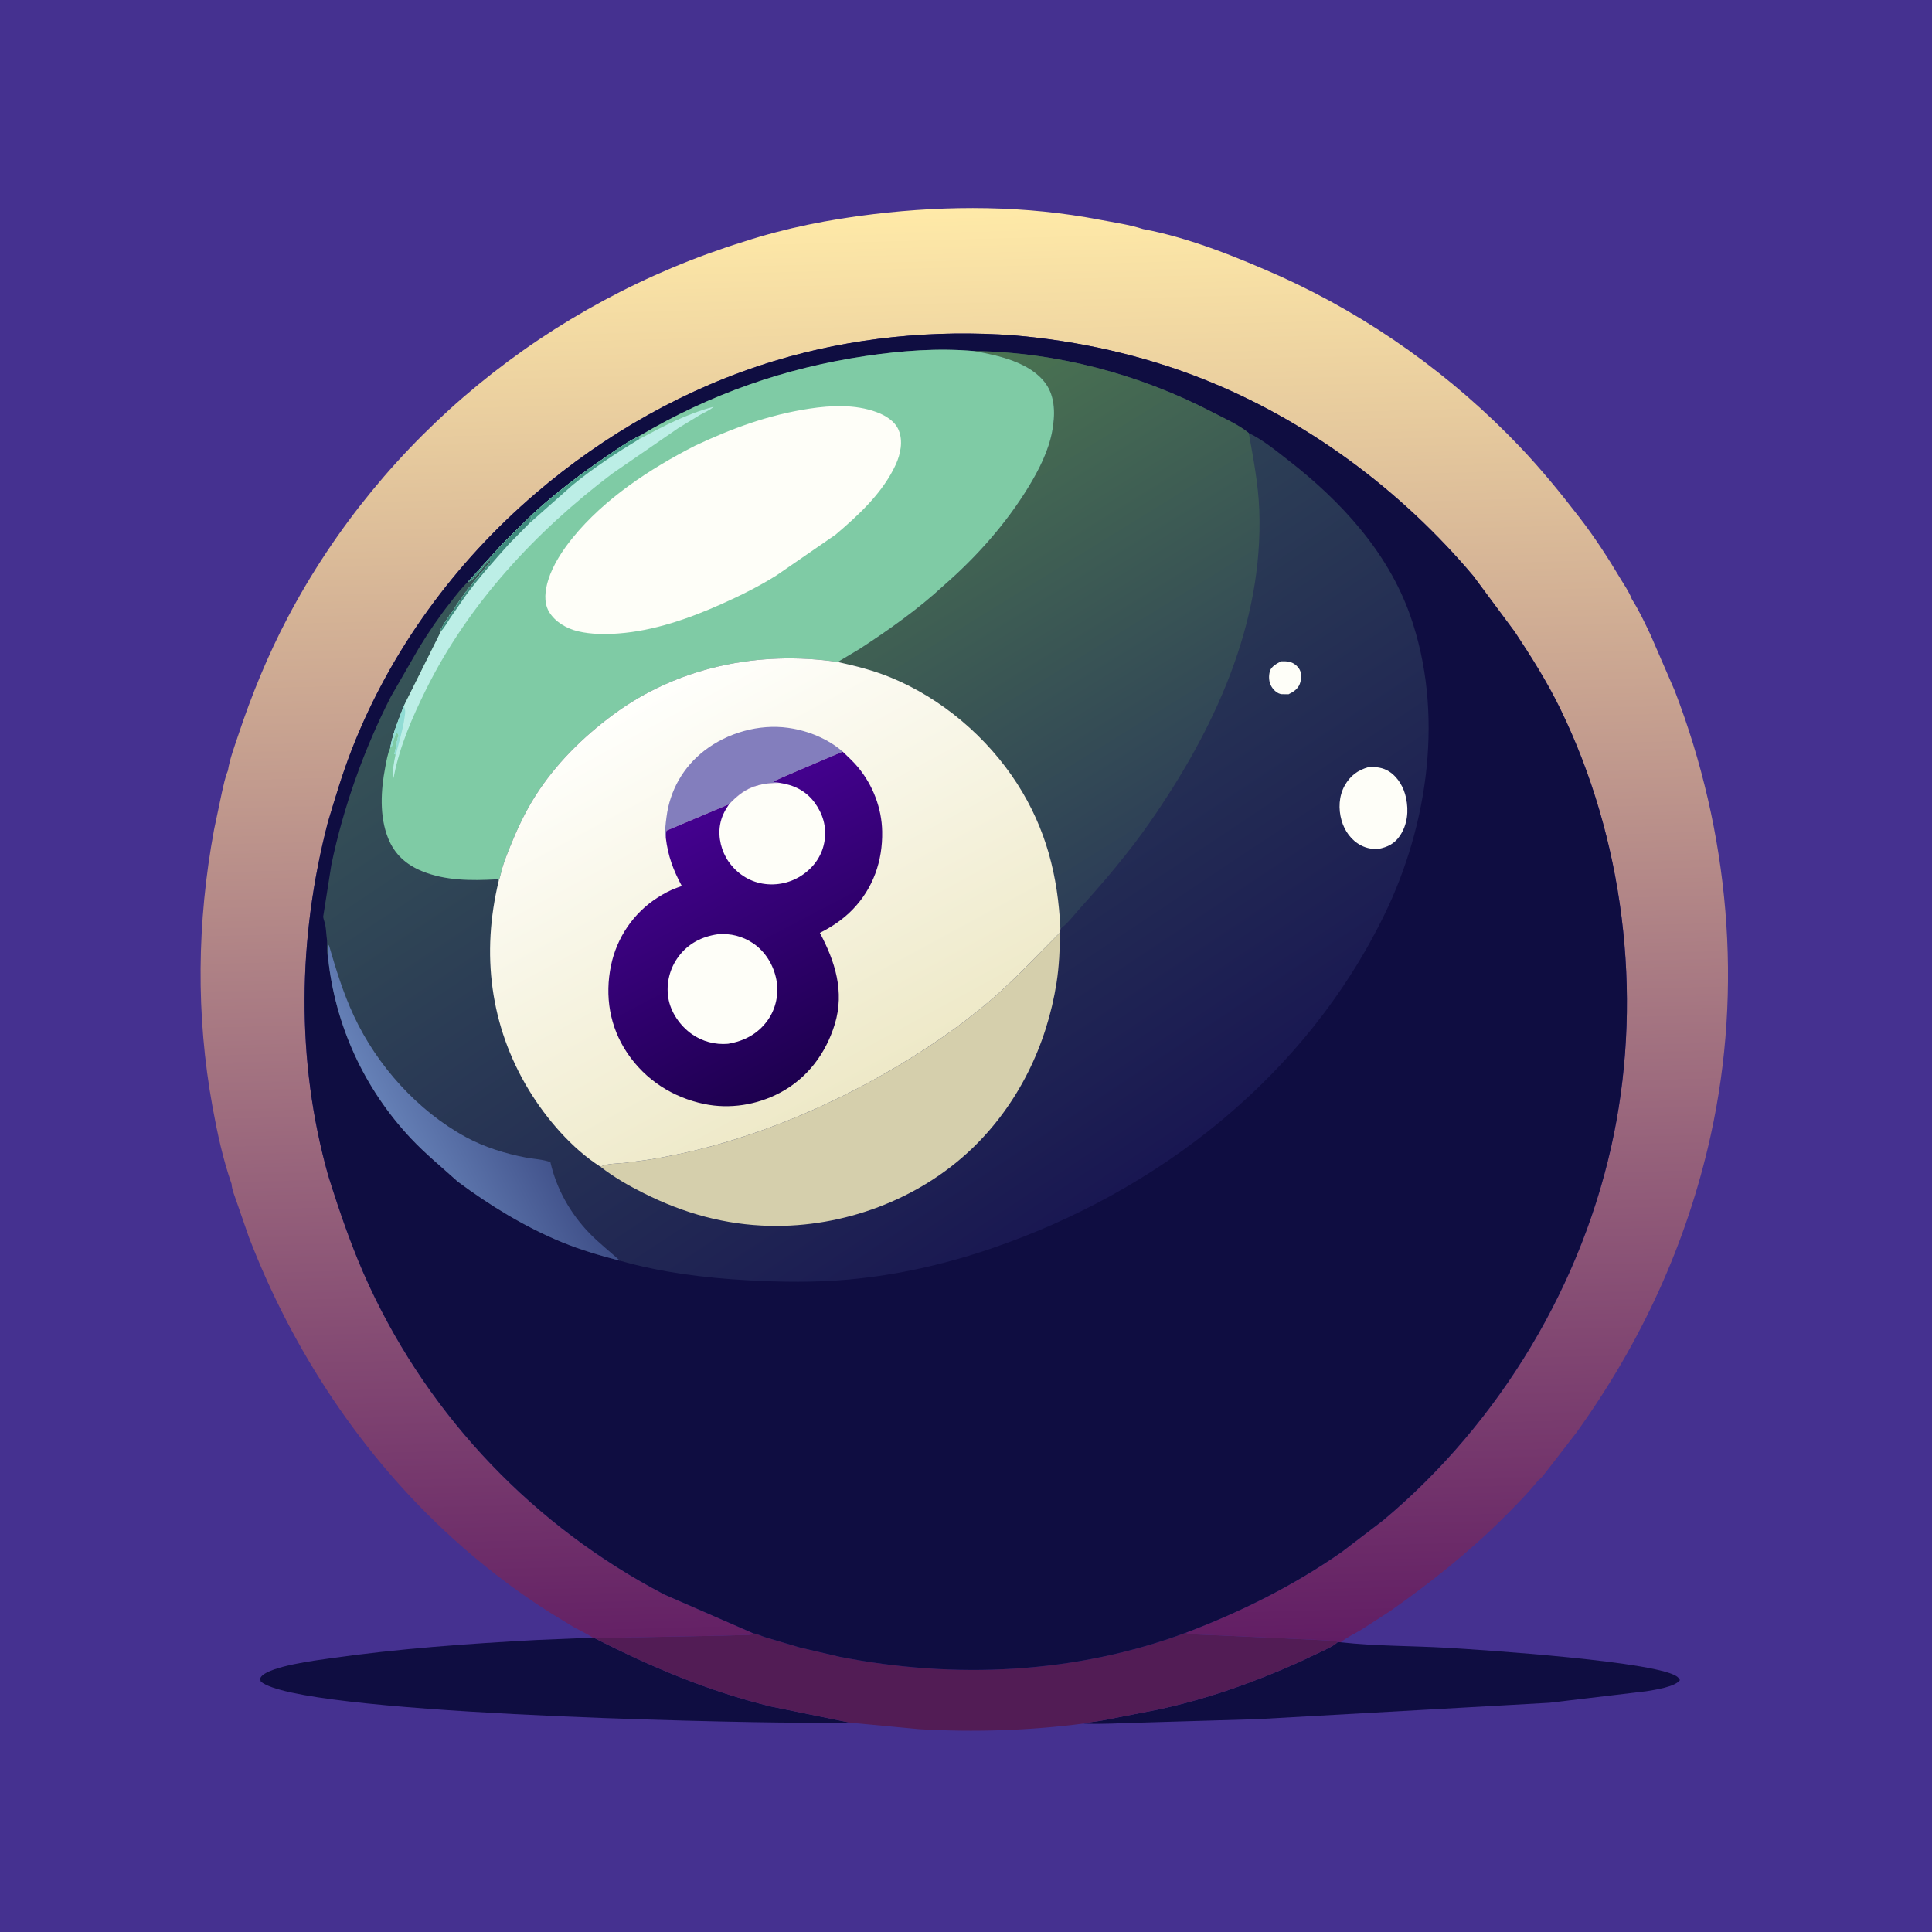 <svg version="1.1" xmlns="http://www.w3.org/2000/svg" style="display: block;" viewBox="0 0 2048 2048" width="1024" height="1024">
<defs>
	<linearGradient id="Gradient1" gradientUnits="userSpaceOnUse" x1="1041.22" y1="1750.32" x2="999.547" y2="220.577">
		<stop class="stop0" offset="0" stop-opacity="1" stop-color="rgb(97,29,100)"/>
		<stop class="stop1" offset="1" stop-opacity="1" stop-color="rgb(255,234,168)"/>
	</linearGradient>
	<linearGradient id="Gradient2" gradientUnits="userSpaceOnUse" x1="1198.08" y1="1254.91" x2="684.43" y2="482.93">
		<stop class="stop0" offset="0" stop-opacity="1" stop-color="rgb(25,23,82)"/>
		<stop class="stop1" offset="1" stop-opacity="1" stop-color="rgb(56,87,87)"/>
	</linearGradient>
	<linearGradient id="Gradient3" gradientUnits="userSpaceOnUse" x1="552.895" y1="1143.96" x2="424.211" y2="1209.72">
		<stop class="stop0" offset="0" stop-opacity="1" stop-color="rgb(63,79,136)"/>
		<stop class="stop1" offset="1" stop-opacity="1" stop-color="rgb(101,128,182)"/>
	</linearGradient>
	<linearGradient id="Gradient4" gradientUnits="userSpaceOnUse" x1="1291.97" y1="877.872" x2="1000.16" y2="405.399">
		<stop class="stop0" offset="0" stop-opacity="1" stop-color="rgb(44,61,87)"/>
		<stop class="stop1" offset="1" stop-opacity="1" stop-color="rgb(74,115,81)"/>
	</linearGradient>
	<linearGradient id="Gradient5" gradientUnits="userSpaceOnUse" x1="906.347" y1="1153.23" x2="681.63" y2="738.827">
		<stop class="stop0" offset="0" stop-opacity="1" stop-color="rgb(238,233,200)"/>
		<stop class="stop1" offset="1" stop-opacity="1" stop-color="rgb(255,255,252)"/>
	</linearGradient>
	<linearGradient id="Gradient6" gradientUnits="userSpaceOnUse" x1="875.044" y1="1130.09" x2="735.942" y2="866.267">
		<stop class="stop0" offset="0" stop-opacity="1" stop-color="rgb(29,0,79)"/>
		<stop class="stop1" offset="1" stop-opacity="1" stop-color="rgb(68,1,143)"/>
	</linearGradient>
</defs>
<path transform="translate(0,0)" fill="rgb(69,49,144)" d="M -0 -0 L 2048 0 L 2048 2048 L -0 2048 L -0 -0 z"/>
<path transform="translate(0,0)" fill="rgb(15,13,65)" d="M 1421.21 1740.87 C 1458.35 1745 1496.25 1744.57 1533.57 1746.71 C 1568.14 1748.7 1762.62 1761.39 1778.81 1778.19 C 1779.67 1779.09 1780.17 1779.98 1780.82 1781 C 1775.63 1788.24 1753.93 1791.34 1745.14 1792.79 L 1642.5 1805 L 1332.71 1822.38 L 1207.5 1826.08 C 1188.05 1826.52 1168.07 1827.98 1148.66 1827 C 1155.02 1825.44 1161.96 1824.98 1168.44 1823.77 L 1227.51 1812.22 C 1279.34 1801.12 1328.45 1783.73 1376.77 1762.09 L 1401.75 1750.28 C 1407.44 1747.48 1413.63 1744.83 1418.31 1740.47 L 1421.21 1740.87 z"/>
<path transform="translate(0,0)" fill="rgb(15,13,65)" d="M 628.307 1735.96 L 630.066 1736.38 C 690.353 1767.17 751.494 1792.94 817.5 1809.02 L 901.251 1826.1 C 882.506 1827.24 863.237 1826.17 844.424 1826.09 C 763.708 1825.78 316.079 1816.71 276.45 1782.5 C 275.975 1780.18 275.384 1779.09 277.105 1777.1 C 286.513 1766.18 334.677 1760.08 349 1758.04 C 421.847 1747.66 495.175 1742.4 568.613 1738.45 L 628.307 1735.96 z"/>
<path transform="translate(0,0)" fill="rgb(82,28,85)" d="M 1257.15 1730.73 C 1260.79 1732.64 1264.67 1732.42 1268.71 1732.62 L 1291.98 1733.53 L 1399.5 1738.52 C 1405.42 1739.02 1412.64 1738.69 1418.31 1740.47 C 1413.63 1744.83 1407.44 1747.48 1401.75 1750.28 L 1376.77 1762.09 C 1328.45 1783.73 1279.34 1801.12 1227.51 1812.22 L 1168.44 1823.77 C 1161.96 1824.98 1155.02 1825.44 1148.66 1827 C 1091.62 1834.52 1031.94 1836.35 974.5 1833.01 L 901.251 1826.1 L 817.5 1809.02 C 751.494 1792.94 690.353 1767.17 630.066 1736.38 L 762.011 1733.95 L 787.01 1733.23 C 790.916 1733.1 795.466 1733.56 798.905 1731.57 C 801.587 1731.56 807.926 1734.54 810.763 1735.42 L 847.543 1746.32 L 889.888 1756.23 C 1011.95 1780.19 1139.94 1774.39 1257.15 1730.73 z"/>
<path transform="translate(0,0)" fill="url(#Gradient1)" d="M 788.334 256.218 C 833.434 241.51 879.206 232.591 926.255 226.953 C 1005.51 217.456 1087.38 217.794 1166 232.972 C 1180.96 235.861 1197.13 238.053 1211.61 242.801 C 1261.22 252.087 1311.82 272.769 1357.82 293.208 C 1452.93 336.335 1539.36 398.223 1611.34 473.854 C 1633.89 497.545 1654.65 523.052 1674.6 548.939 C 1690.34 569.355 1704.38 590.954 1717.55 613.097 C 1721.46 619.671 1726.69 627.119 1729.45 634.183 L 1729.7 634.918 C 1737.36 646.899 1743.54 660.143 1749.64 672.98 L 1775.2 732 C 1832.9 881.655 1848 1046.78 1813.37 1203.7 C 1788.08 1318.33 1739.39 1423.67 1670.87 1518.86 L 1641.57 1556.78 C 1638.52 1560.45 1635.13 1565.55 1631.52 1568.59 L 1630.71 1569.09 C 1619.3 1583.31 1606.35 1596.28 1593.46 1609.15 C 1556.65 1645.89 1515.65 1678.32 1473.09 1708.16 L 1442.43 1727.95 C 1435.44 1732.06 1427.49 1735.76 1421.21 1740.87 L 1418.31 1740.47 C 1412.64 1738.69 1405.42 1739.02 1399.5 1738.52 L 1291.98 1733.53 L 1268.71 1732.62 C 1264.67 1732.42 1260.79 1732.64 1257.15 1730.73 C 1315.66 1708.52 1370.93 1680.98 1422.34 1645.14 L 1466.24 1611.59 C 1589.93 1508.09 1678.87 1360.1 1710.87 1201.86 C 1741.17 1052.04 1720.97 889.157 1654 751.497 C 1640.13 722.97 1623.2 696.196 1605.72 669.779 L 1561.88 610.67 C 1485.05 519.375 1384.98 444.995 1273.71 401.189 C 1210.8 376.421 1143.12 361.381 1075.83 355.594 C 990.377 349.16 903.038 357.675 820.908 382.606 C 727.796 410.869 641.073 460.145 567.344 523.363 C 482.406 596.192 414.434 688.778 373.465 793.05 C 363.308 818.902 355.386 845.429 347.46 872.024 C 315.706 994.624 313.467 1123.95 347.995 1246.4 C 360.467 1286.06 373.77 1325.06 391.306 1362.85 C 456.603 1503.57 566.871 1618.48 704.281 1690.28 L 798.905 1731.57 C 795.466 1733.56 790.916 1733.1 787.01 1733.23 L 762.011 1733.95 L 630.066 1736.38 L 628.307 1735.96 C 622.107 1731.67 614.691 1728.42 608.082 1724.73 L 582 1708.79 C 545.613 1685.67 511.284 1659.2 479.397 1630.19 C 383.43 1542.88 310.353 1432.29 263.869 1311.5 L 250.791 1273.78 C 248.901 1268.06 245.769 1260.99 245.491 1255.03 C 236.399 1229.17 230.297 1200.78 225.371 1173.77 C 207.47 1075.6 208.826 977.525 226.903 879.5 L 235.259 839.815 C 237.04 832.213 238.578 823.972 241.629 816.815 C 243.519 804.538 248.582 791.288 252.501 779.472 C 266.769 736.452 283.869 694.665 305.021 654.551 C 406.03 462.992 581.932 320.292 788.334 256.218 z"/>
<path transform="translate(0,0)" fill="rgb(15,13,65)" d="M 347.46 872.024 C 355.386 845.429 363.308 818.902 373.465 793.05 C 414.434 688.778 482.406 596.192 567.344 523.363 C 641.073 460.145 727.796 410.869 820.908 382.606 C 903.038 357.675 990.377 349.16 1075.83 355.594 C 1143.12 361.381 1210.8 376.421 1273.71 401.189 C 1384.98 444.995 1485.05 519.375 1561.88 610.67 L 1605.72 669.779 C 1623.2 696.196 1640.13 722.97 1654 751.497 C 1720.97 889.157 1741.17 1052.04 1710.87 1201.86 C 1678.87 1360.1 1589.93 1508.09 1466.24 1611.59 L 1422.34 1645.14 C 1370.93 1680.98 1315.66 1708.52 1257.15 1730.73 C 1139.94 1774.39 1011.95 1780.19 889.888 1756.23 L 847.543 1746.32 L 810.763 1735.42 C 807.926 1734.54 801.587 1731.56 798.905 1731.57 L 704.281 1690.28 C 566.871 1618.48 456.603 1503.57 391.306 1362.85 C 373.77 1325.06 360.467 1286.06 347.995 1246.4 C 313.467 1123.95 315.706 994.624 347.46 872.024 z"/>
<path transform="translate(0,0)" fill="url(#Gradient2)" d="M 677.884 462.243 L 678.022 462.006 C 752.808 417.806 831.895 390.076 917.809 377.343 C 955.748 371.72 994.179 368.79 1032.46 372.124 C 1119.61 373.245 1207.73 396.617 1285.05 436.858 C 1297.3 443.232 1312.83 450.068 1323.48 458.805 L 1323.73 459.064 C 1338.45 466.041 1352.34 477.537 1365.24 487.54 C 1421.07 530.822 1471.06 584.782 1494.9 652.5 C 1530.89 754.754 1514.4 873.485 1467.54 969.587 C 1384.03 1140.85 1228.52 1262.86 1050.11 1323.7 C 1001.23 1340.37 950.646 1351.76 899.173 1356.4 C 863.731 1359.59 828.479 1359.11 793 1357.17 C 747.75 1354.71 700.847 1348.89 657.166 1336.4 C 636.399 1331.05 615.61 1324.97 595.752 1316.81 C 556.344 1300.6 519.271 1277.89 485.173 1252.51 C 468.439 1237.31 451.309 1223.45 435.733 1206.9 C 386.11 1154.19 354.974 1086.52 347.711 1014.57 C 345.612 1008.56 347.359 1001.2 346.459 994.859 C 345.784 990.091 345.709 985.22 344.799 980.493 C 344.249 977.634 343.048 974.992 342.558 971.906 L 351.253 916.779 C 363.793 855.98 386.083 793.675 414.333 738.465 L 443.887 687.184 C 454.37 669.932 465.726 653.322 478.26 637.491 C 483.86 630.418 489.672 622.654 496.303 616.557 L 533.162 575.808 L 563.658 545.863 C 588.795 522.612 615.212 502.702 643.483 483.489 C 654.416 476.059 665.814 467.705 677.884 462.243 z"/>
<path transform="translate(0,0)" fill="rgb(254,254,248)" d="M 1358.16 701.016 C 1361.16 700.914 1364.15 700.96 1367.1 701.65 C 1371.38 702.654 1375.55 705.962 1377.65 709.813 C 1380.04 714.179 1379.53 720.462 1377.81 725.005 C 1375.73 730.482 1370.96 733.522 1365.92 735.949 L 1358.5 735.863 C 1354.1 735.335 1350.28 731.658 1347.99 728.065 C 1344.93 723.254 1344.57 716.427 1346.28 711.096 C 1347.83 706.306 1354.01 703.065 1358.16 701.016 z"/>
<path transform="translate(0,0)" fill="rgb(254,254,248)" d="M 1450.73 813.151 C 1458.43 812.777 1465.9 813.528 1472.54 817.83 C 1482.18 824.067 1488.19 834.855 1490.5 845.915 C 1493.39 859.737 1492.01 874.043 1483.93 886 C 1478.27 894.392 1470.91 897.973 1461.24 899.901 C 1454.7 900.273 1448.76 899.238 1442.88 896.231 C 1432.4 890.877 1425.23 880.742 1422.07 869.57 C 1418.64 857.487 1419.22 843.86 1425.44 832.749 C 1431.33 822.233 1439.24 816.471 1450.73 813.151 z"/>
<path transform="translate(0,0)" fill="url(#Gradient3)" d="M 347.711 1014.57 C 347.678 1010.55 346.975 1005.22 348.551 1001.5 C 356.117 1027.49 363.751 1052.57 375.263 1077.18 C 399.771 1129.57 442.719 1177.53 493.742 1205.3 C 513.405 1216 535.572 1222.89 557.5 1227.04 C 565.693 1228.59 575.754 1228.98 583.442 1231.9 C 589.864 1260.34 604.729 1286.56 625.001 1307.41 C 635.094 1317.79 646.51 1326.66 657.166 1336.4 C 636.399 1331.05 615.61 1324.97 595.752 1316.81 C 556.344 1300.6 519.271 1277.89 485.173 1252.51 C 468.439 1237.31 451.309 1223.45 435.733 1206.9 C 386.11 1154.19 354.974 1086.52 347.711 1014.57 z"/>
<path transform="translate(0,0)" fill="rgb(213,207,172)" d="M 636.496 1236.76 C 643.302 1233.32 654.958 1233.44 662.625 1232.68 L 689.781 1229.01 C 710.29 1225.53 730.909 1221.29 751 1215.9 C 817.296 1198.12 880.558 1170.98 940 1136.78 C 979.386 1114.12 1017.26 1088.6 1051.72 1058.89 C 1077.13 1036.98 1100.06 1012.04 1123.81 988.364 C 1123.4 1006.29 1122.77 1024.06 1119.98 1041.8 C 1109.51 1108.41 1079.06 1170.95 1030.16 1217.74 C 973.576 1271.87 893.95 1301.23 815.96 1299.45 C 768.607 1298.37 724.806 1286.14 682.571 1264.93 C 666.525 1256.88 650.647 1247.87 636.496 1236.76 z"/>
<path transform="translate(0,0)" fill="url(#Gradient4)" d="M 1032.46 372.124 C 1119.61 373.245 1207.73 396.617 1285.05 436.858 C 1297.3 443.232 1312.83 450.068 1323.48 458.805 L 1323.73 459.064 C 1328.56 485.844 1333.84 513.107 1334.88 540.364 C 1339.5 661.904 1286.58 774.412 1218.68 872 C 1196.41 904 1170.74 934.148 1144.66 963.082 C 1138.29 970.152 1131.76 979.035 1124.05 984.573 C 1121.6 928.597 1108.84 878.379 1078.32 830.844 C 1046.66 781.529 998.117 740.155 943.799 717.992 C 925.58 710.559 907.241 705.909 888.074 701.745 L 911.689 687.607 C 941.949 667.874 973.945 645.298 1000.35 620.682 C 1034.96 590.633 1066.81 554.77 1090.64 515.567 C 1101.31 498.015 1111.54 477.848 1115.33 457.48 C 1118.49 440.52 1119.02 421.138 1108.42 406.509 C 1092.14 384.04 1058.18 376.657 1032.46 372.124 z"/>
<path transform="translate(0,0)" fill="rgb(127,203,165)" d="M 677.884 462.243 L 678.022 462.006 C 752.808 417.806 831.895 390.076 917.809 377.343 C 955.748 371.72 994.179 368.79 1032.46 372.124 C 1058.18 376.657 1092.14 384.04 1108.42 406.509 C 1119.02 421.138 1118.49 440.52 1115.33 457.48 C 1111.54 477.848 1101.31 498.015 1090.64 515.567 C 1066.81 554.77 1034.96 590.633 1000.35 620.682 C 973.945 645.298 941.949 667.874 911.689 687.607 L 888.074 701.745 C 804.643 689.343 718.076 706.992 649.631 757.814 C 617.65 781.56 588.778 810.08 567.37 843.874 C 556.659 860.781 548.278 878.726 540.786 897.25 C 537.735 904.794 534.737 912.411 532.413 920.215 C 531.091 924.656 530.328 929.437 528.67 933.745 C 527.443 932.056 528.132 932.05 525.825 932.175 C 499.565 933.598 472.072 933.623 447.369 923.491 C 430.604 916.615 418.296 905.673 411.44 888.573 C 402.062 865.181 403.7 837.651 408.361 813.406 C 409.695 806.467 410.845 798.958 413.74 792.5 C 416.286 777.555 422.891 762.134 428.254 747.988 L 467.243 669.698 L 467.623 668.936 L 467.585 666 L 468.857 664.857 L 469.51 663 L 470.5 662 L 470.51 660.5 L 472.5 659 C 473.274 656.319 474.769 655.516 476.005 653.25 L 476.51 652 L 477.75 650.75 C 478.505 649.617 479.855 648.084 480.5 647 C 481.261 645.721 482.349 644.365 483 643.062 C 483.946 641.171 484.82 639.687 486.193 638.047 L 490.005 633.25 L 490.51 632 L 492.005 630.25 C 493.066 628 493.096 627.971 495.005 626.25 L 495.51 624.5 C 497.454 622.791 499.252 621.284 500.627 619.053 C 502.057 616.729 500.872 618.248 502.567 616.131 L 503.51 615 C 504.906 613.285 506.434 611.802 508.005 610.25 L 508.51 608.5 C 510.821 606.461 512.745 604.543 514.51 602 C 515.794 600.151 515.051 600.928 516.437 599.542 L 519.5 596.51 L 519.391 593.613 C 517.583 595.123 515.954 596.55 514.445 598.376 C 510.962 602.589 501.803 614.567 497.404 616.293 L 496.303 616.557 L 533.162 575.808 L 563.658 545.863 C 588.795 522.612 615.212 502.702 643.483 483.489 C 654.416 476.059 665.814 467.705 677.884 462.243 z"/>
<path transform="translate(0,0)" fill="rgb(188,238,230)" d="M 677.789 465.414 C 703.515 451.572 728.049 438.65 756.511 431.211 C 752.254 435.056 746.688 437.123 741.75 439.968 L 718.621 454.105 L 648.821 502.183 C 567.882 563.391 496.759 639.846 451.5 731.145 C 437.406 759.576 423.805 790.723 417.727 822.027 L 417.513 823.176 C 417.204 824.598 417.25 824.195 416.39 825.827 C 415.89 817.221 417.533 808.27 419.337 799.854 L 417.717 798.913 C 419.074 797.331 418.403 795.173 419.755 793 L 419.51 791 C 421.122 789.372 420.504 788.209 420.51 786 C 421.998 784.497 421.503 784.029 421.51 782 L 422.5 781 C 422.513 778.449 422.402 778.856 420.998 776.989 L 419.553 777.107 L 415.326 791.339 L 413.74 792.5 C 416.286 777.555 422.891 762.134 428.254 747.988 L 467.243 669.698 L 467.623 668.936 L 467.585 666 L 468.857 664.857 L 469.51 663 L 470.5 662 L 470.51 660.5 L 472.5 659 C 473.274 656.319 474.769 655.516 476.005 653.25 L 476.51 652 L 477.75 650.75 C 478.505 649.617 479.855 648.084 480.5 647 C 481.261 645.721 482.349 644.365 483 643.062 C 483.946 641.171 484.82 639.687 486.193 638.047 L 490.005 633.25 L 490.51 632 L 492.005 630.25 C 493.066 628 493.096 627.971 495.005 626.25 L 495.51 624.5 C 497.454 622.791 499.252 621.284 500.627 619.053 C 502.057 616.729 500.872 618.248 502.567 616.131 L 503.51 615 C 504.906 613.285 506.434 611.802 508.005 610.25 L 508.51 608.5 C 510.821 606.461 512.745 604.543 514.51 602 C 515.794 600.151 515.051 600.928 516.437 599.542 L 519.5 596.51 L 519.391 593.613 C 517.583 595.123 515.954 596.55 514.445 598.376 C 510.962 602.589 501.803 614.567 497.404 616.293 L 496.303 616.557 L 533.162 575.808 L 563.658 545.863 C 588.795 522.612 615.212 502.702 643.483 483.489 C 654.416 476.059 665.814 467.705 677.884 462.243 L 677.789 465.414 z"/>
<path transform="translate(0,0)" fill="rgb(144,220,212)" d="M 428.254 747.988 L 429.166 751.535 C 429.991 754.44 429.206 758.07 428.802 761 C 427.035 773.815 422.822 787.095 419.702 799.662 L 419.337 799.854 L 417.717 798.913 C 419.074 797.331 418.403 795.173 419.755 793 L 419.51 791 C 421.122 789.372 420.504 788.209 420.51 786 C 421.998 784.497 421.503 784.029 421.51 782 L 422.5 781 C 422.513 778.449 422.402 778.856 420.998 776.989 L 419.553 777.107 L 415.326 791.339 L 413.74 792.5 C 416.286 777.555 422.891 762.134 428.254 747.988 z"/>
<path transform="translate(0,0)" fill="rgb(74,159,138)" d="M 563.658 545.863 C 588.795 522.612 615.212 502.702 643.483 483.489 C 654.416 476.059 665.814 467.705 677.884 462.243 L 677.789 465.414 C 653.31 480.118 629.163 496.036 607.032 514.125 L 561.137 554.722 C 562.303 551.435 563.285 549.407 563.658 545.863 z"/>
<path transform="translate(0,0)" fill="rgb(63,139,125)" d="M 533.162 575.808 L 563.658 545.863 C 563.285 549.407 562.303 551.435 561.137 554.722 L 539.844 576.282 C 523.872 594.167 507.734 612.218 493.52 631.55 L 477.323 654.923 C 474.323 659.477 471.381 665.035 467.623 668.936 L 467.585 666 L 468.857 664.857 L 469.51 663 L 470.5 662 L 470.51 660.5 L 472.5 659 C 473.274 656.319 474.769 655.516 476.005 653.25 L 476.51 652 L 477.75 650.75 C 478.505 649.617 479.855 648.084 480.5 647 C 481.261 645.721 482.349 644.365 483 643.062 C 483.946 641.171 484.82 639.687 486.193 638.047 L 490.005 633.25 L 490.51 632 L 492.005 630.25 C 493.066 628 493.096 627.971 495.005 626.25 L 495.51 624.5 C 497.454 622.791 499.252 621.284 500.627 619.053 C 502.057 616.729 500.872 618.248 502.567 616.131 L 503.51 615 C 504.906 613.285 506.434 611.802 508.005 610.25 L 508.51 608.5 C 510.821 606.461 512.745 604.543 514.51 602 C 515.794 600.151 515.051 600.928 516.437 599.542 L 519.5 596.51 L 519.391 593.613 C 517.583 595.123 515.954 596.55 514.445 598.376 C 510.962 602.589 501.803 614.567 497.404 616.293 L 496.303 616.557 L 533.162 575.808 z"/>
<path transform="translate(0,0)" fill="rgb(254,254,248)" d="M 736.5 472.613 C 776.114 454.015 814.425 439.827 857.893 433.207 C 881.199 429.657 906.527 428.56 929 436.802 C 938.45 440.267 948.611 446.278 952.637 456.017 C 957.451 467.664 954.582 481.471 949.516 492.519 C 935.887 522.244 910.327 545.863 885.791 566.72 L 823.412 609.736 C 804.598 621.596 784.488 631.539 764.197 640.585 C 730.186 655.748 693.081 668.686 655.713 671.468 C 641.604 672.518 626.575 672.483 612.733 669.192 C 600.634 666.314 588.193 659.198 581.823 648.196 C 576.063 638.247 577.886 625.383 581.138 614.865 C 586.116 598.763 596.42 583.196 606.946 570.207 C 640.751 528.498 689.101 496.903 736.5 472.613 z"/>
<path transform="translate(0,0)" fill="url(#Gradient5)" d="M 528.67 933.745 C 530.328 929.437 531.091 924.656 532.413 920.215 C 534.737 912.411 537.735 904.794 540.786 897.25 C 548.278 878.726 556.659 860.781 567.37 843.874 C 588.778 810.08 617.65 781.56 649.631 757.814 C 718.076 706.992 804.643 689.343 888.074 701.745 C 907.241 705.909 925.58 710.559 943.799 717.992 C 998.117 740.155 1046.66 781.529 1078.32 830.844 C 1108.84 878.379 1121.6 928.597 1124.05 984.573 L 1123.81 988.364 C 1100.06 1012.04 1077.13 1036.98 1051.72 1058.89 C 1017.26 1088.6 979.386 1114.12 940 1136.78 C 880.558 1170.98 817.296 1198.12 751 1215.9 C 730.909 1221.29 710.29 1225.53 689.781 1229.01 L 662.625 1232.68 C 654.958 1233.44 643.302 1233.32 636.496 1236.76 C 606.369 1217.68 579.021 1185.79 560.683 1155.58 C 519.299 1087.41 510.073 1010.62 528.67 933.745 z"/>
<path transform="translate(0,0)" fill="rgb(131,126,189)" d="M 705.778 888.201 C 704.371 881.046 705.625 873.213 706.533 866.022 C 710.076 837.949 724.289 813.015 746.658 795.71 C 771.093 776.807 804.563 767.229 835.35 771.532 L 837 771.784 C 856.903 774.711 878.052 783.39 893.257 796.747 C 886.004 800.008 819.997 827.541 819.5 828.743 L 826.461 829.881 C 819.344 829.954 812.939 830.112 806 831.858 L 804.116 832.318 C 790.783 835.702 782.138 842.757 772.853 852.497 L 706.465 880.5 C 705.981 883.095 705.859 885.574 705.778 888.201 z"/>
<path transform="translate(0,0)" fill="url(#Gradient6)" d="M 893.257 796.747 C 898.841 802.165 904.788 807.523 909.732 813.532 C 925.396 832.569 934.695 856.723 935.139 881.415 C 935.701 912.676 925.622 941.712 903.603 964.375 C 893.731 974.535 881.742 982.569 869.096 988.88 C 885.249 1019.18 895.381 1051.12 884.974 1085.47 C 875.517 1116.68 855.715 1143.17 826.562 1158.5 C 802.191 1171.32 773.541 1175.88 746.5 1170.27 C 712.973 1163.31 683.943 1144.6 664.798 1116.04 C 646.219 1088.33 640.951 1055.79 647.724 1023.34 C 653.84 994.033 671.42 967.976 696.733 951.717 C 703.405 947.431 710.508 943.522 718 940.905 L 722.754 939.212 C 713.61 922.203 708.136 907.49 705.778 888.201 C 705.859 885.574 705.981 883.095 706.465 880.5 L 772.853 852.497 C 782.138 842.757 790.783 835.702 804.116 832.318 L 806 831.858 C 812.939 830.112 819.344 829.954 826.461 829.881 L 819.5 828.743 C 819.997 827.541 886.004 800.008 893.257 796.747 z"/>
<path transform="translate(0,0)" fill="rgb(254,254,248)" d="M 826.461 829.881 C 841.221 831.982 854.165 838.192 863.258 850.422 C 872.144 862.373 876.344 876.056 874.13 890.969 C 871.922 905.843 863.736 918.124 851.651 926.751 C 839.149 935.675 823.628 939.239 808.464 936.7 C 793.754 934.236 780.996 925.666 772.489 913.579 C 764.75 902.581 761.007 887.81 763.27 874.457 C 764.682 866.121 768.125 859.393 772.853 852.497 C 782.138 842.757 790.783 835.702 804.116 832.318 L 806 831.858 C 812.939 830.112 819.344 829.954 826.461 829.881 z"/>
<path transform="translate(0,0)" fill="rgb(254,254,248)" d="M 760.822 990.359 C 774.219 989.19 787.087 992.374 798.279 999.891 C 811.359 1008.68 820.031 1023.12 822.978 1038.45 C 825.863 1053.46 822.554 1069.39 813.563 1081.83 C 803.239 1096.12 788.754 1103.62 771.667 1106.46 C 758.107 1107.61 744.401 1104.01 733.301 1096.15 C 720.849 1087.34 710.714 1072.77 708.38 1057.53 C 706.009 1042.05 710.001 1026.33 719.393 1013.83 C 729.733 1000.06 744.017 992.819 760.822 990.359 z"/>
</svg>